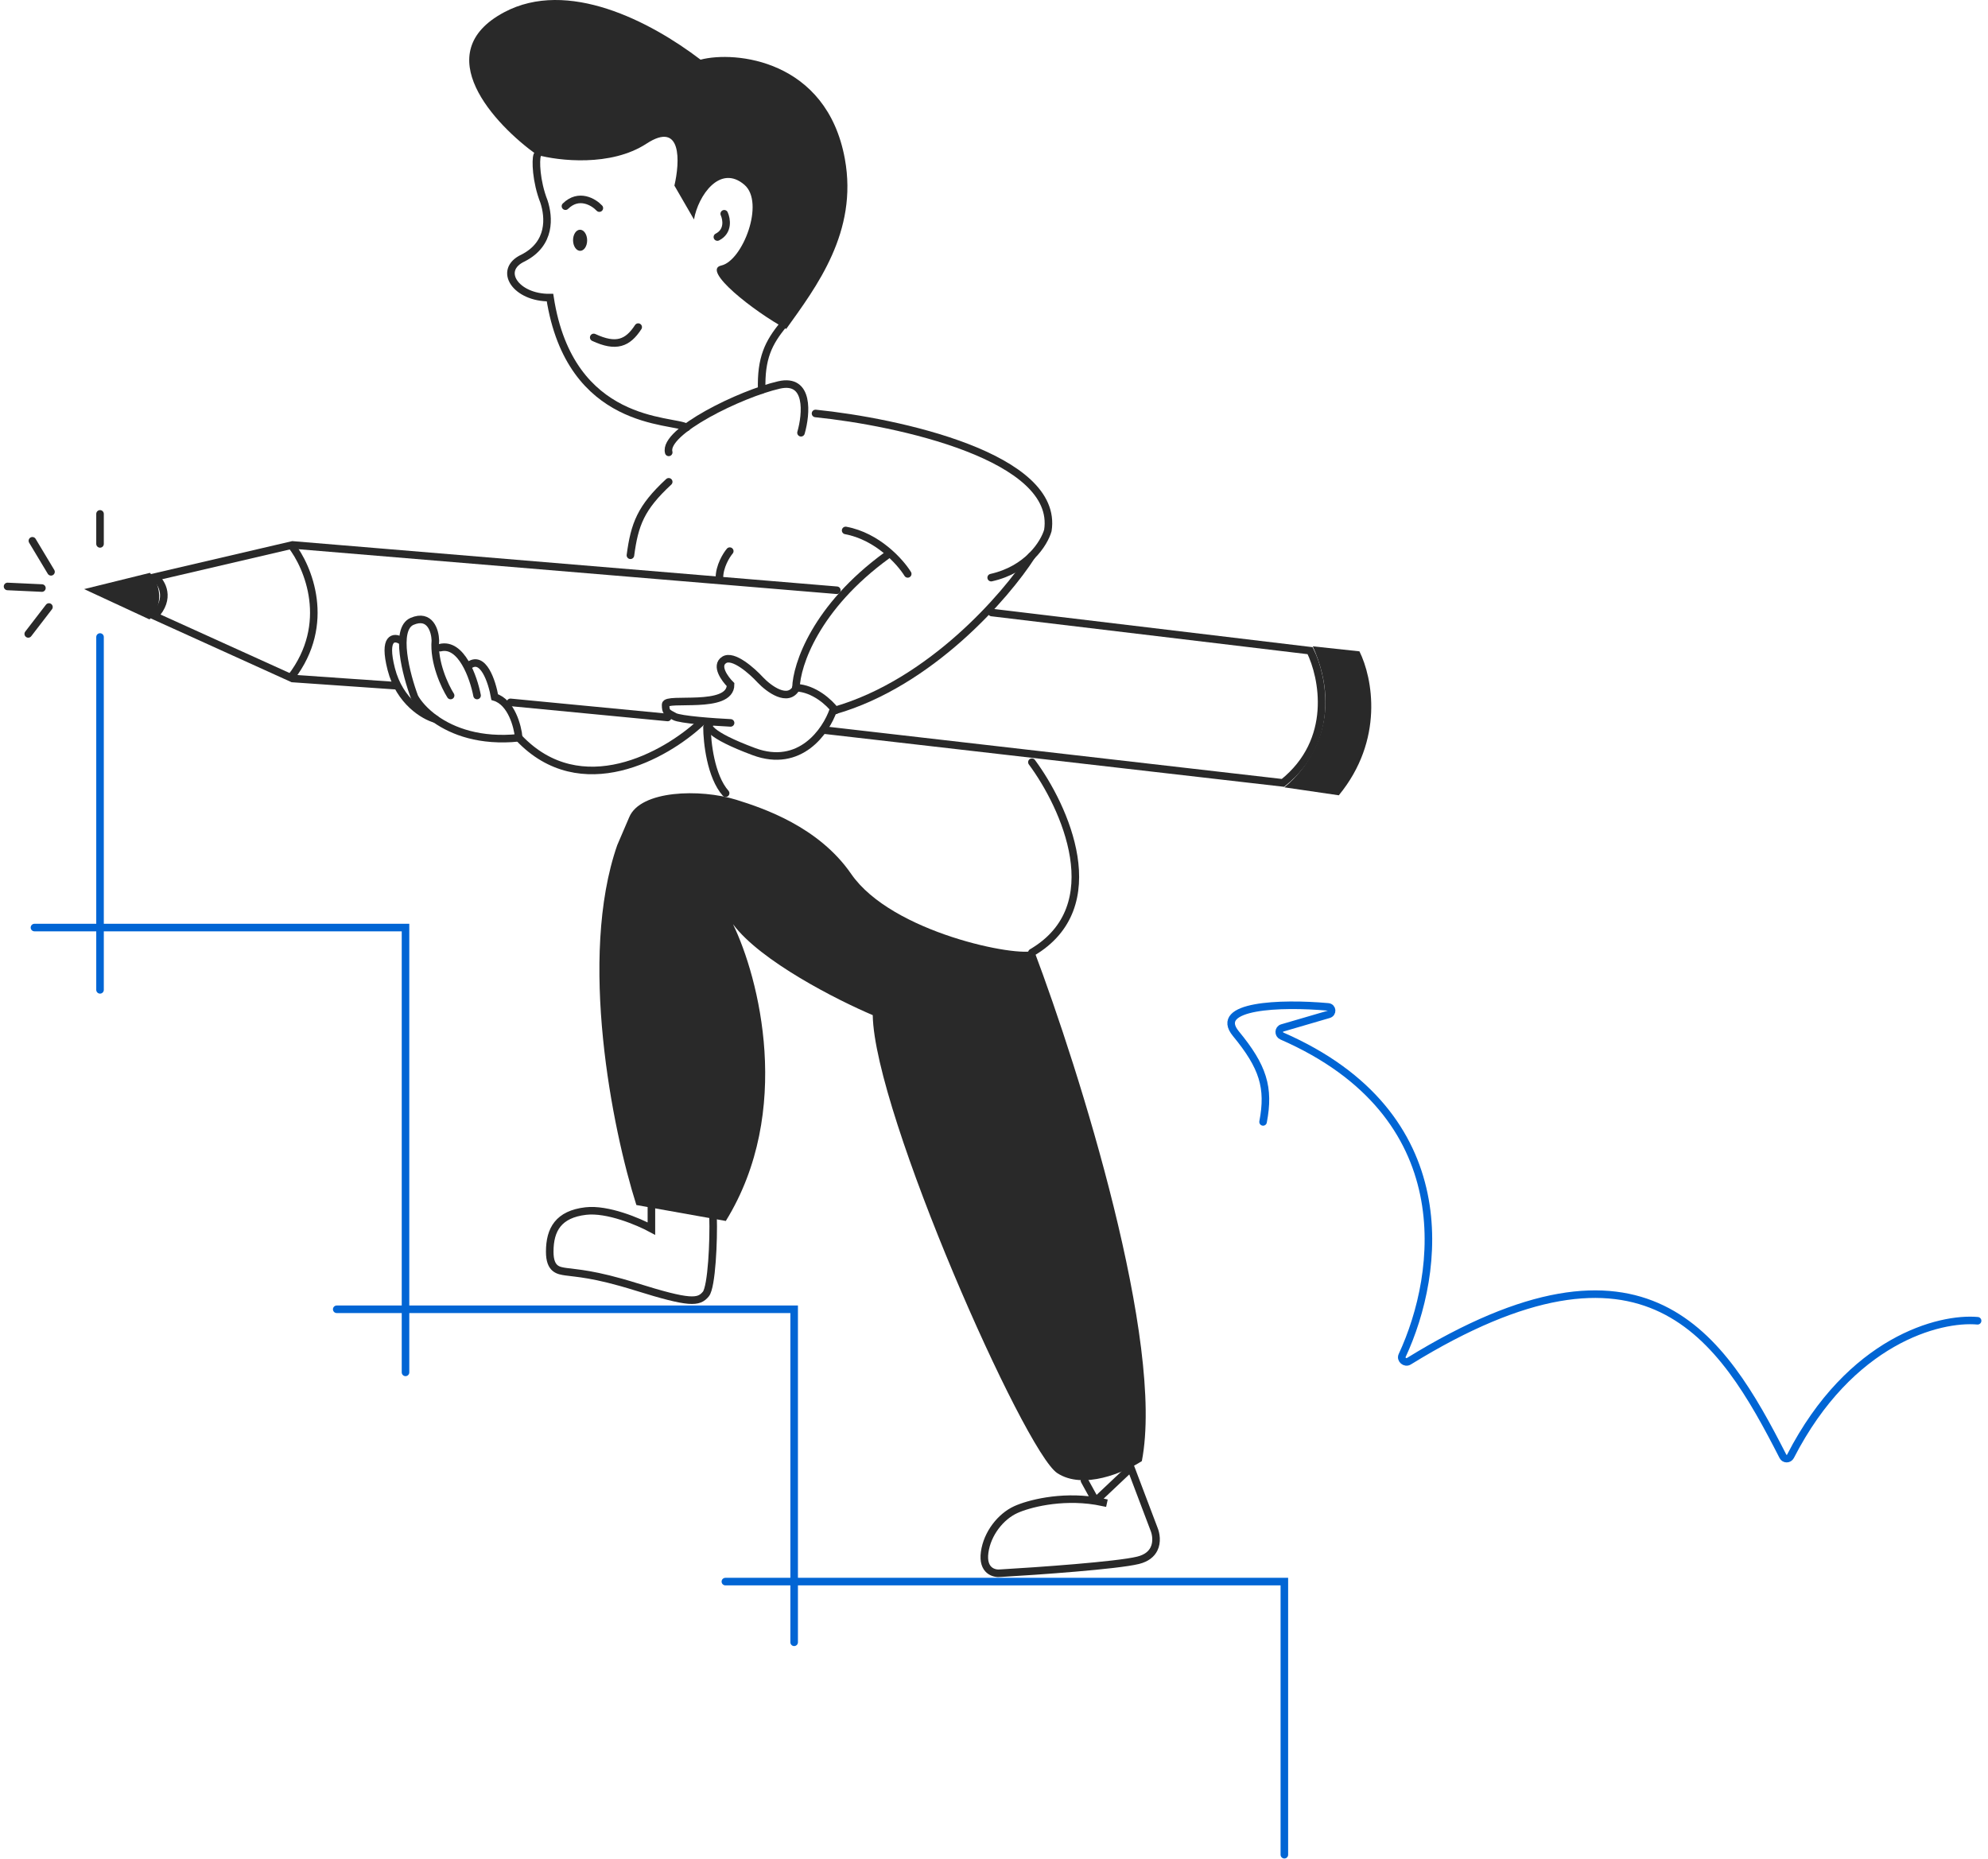 <?xml version="1.0" encoding="UTF-8"?> <svg xmlns="http://www.w3.org/2000/svg" width="263" height="246" viewBox="0 0 263 246" fill="none"><path d="M151.059 193.313C154.102 177.607 142.819 141.733 136.798 125.76C134.79 126.71 117.993 123.438 112.606 115.627C108.295 109.378 100.975 106.924 97.393 105.811C92.639 104.333 84.716 104.544 83.237 108.133L81.653 111.827C76.476 126.71 80.984 149.333 84.188 159.431L96.02 161.542C104.978 147.018 100.386 129.314 96.971 122.277C100.605 127.174 110.81 132.339 115.458 134.309C115.669 147.292 135.53 192.046 139.861 194.896C143.326 197.176 148.77 194.791 151.059 193.313Z" fill="#292929"></path><path d="M143.471 195.9L144.95 198.588M149.6 194.196L152.422 201.649L152.664 202.287C152.932 202.933 153.119 204.015 152.664 204.937C152.343 205.587 151.704 206.158 150.55 206.44C147.761 207.121 137.272 207.859 132.376 208.143C131.531 208.249 129.925 207.845 130.263 205.375C130.601 202.905 132.376 200.645 134.384 199.732C136.012 198.992 140.212 197.844 144.95 198.588L149.6 194.196ZM146.43 198.88C145.932 198.761 145.438 198.664 144.95 198.588L146.43 198.88Z" stroke="#292929" stroke-linecap="round"></path><path d="M94.332 160.969C94.438 164.101 94.153 170.267 93.379 171.21C92.426 172.371 91.261 172.476 84.165 170.259C78.488 168.486 76.221 168.465 74.844 168.253C73.891 168.107 72.726 167.979 72.726 165.614C72.726 162.658 73.891 160.652 77.492 160.23C80.373 159.892 84.482 161.637 86.177 162.552V159.702" stroke="#292929" stroke-linecap="round"></path><path d="M107.889 54.704C118.768 55.804 140.147 60.438 138.626 70.178C138.393 71.005 137.723 72.324 136.474 73.566C135.271 74.761 133.531 75.884 131.127 76.424" stroke="#292929" stroke-linecap="round"></path><path d="M136.475 73.566C133.073 78.859 123.1 90.357 110.424 93.999" stroke="#292929" stroke-linecap="round"></path><path d="M110.506 93.999C109.731 92.958 107.695 91.076 105.304 90.987" stroke="#292929" stroke-linecap="round"></path><path d="M105.304 90.987C105.375 88.014 107.882 80.349 117.35 73.466" stroke="#292929" stroke-linecap="round"></path><path d="M120.086 75.93C119.103 74.339 116.085 70.962 111.873 70.181" stroke="#292929" stroke-linecap="round"></path><path d="M96.543 72.919C96.087 73.458 95.174 74.925 95.174 76.478" stroke="#292929" stroke-linecap="round"></path><path d="M96.651 95.644C94.494 95.539 89.988 95.222 89.224 94.8C88.269 94.273 88.057 94.273 88.057 93.218C88.057 92.163 96.651 93.957 96.651 90.581C95.873 89.807 94.614 88.07 95.802 87.31C96.991 86.551 99.481 88.752 100.577 89.948C101.709 91.143 104.248 93.028 105.352 91.003" stroke="#292929" stroke-linecap="round"></path><path d="M110.23 93.957C109.276 96.734 105.838 101.721 99.727 99.442C93.615 97.163 93.361 95.961 93.997 95.644" stroke="#292929" stroke-linecap="round"></path><path d="M57.598 95.138C56.112 94.733 52.867 92.844 51.763 88.538C50.66 84.232 52.152 84.211 53.036 84.739" stroke="#292929" stroke-linecap="round"></path><path d="M63.113 92.021C62.654 89.629 61.034 85.013 58.233 85.689" stroke="#292929" stroke-linecap="round"></path><path d="M61.947 88.116C63.899 86.512 65.094 90.192 65.448 92.232C67.654 92.908 68.489 96.102 68.63 97.615C63.524 98.139 59.895 96.767 57.597 95.138C56.191 94.141 55.282 93.047 54.839 92.232C53.743 89.312 52.145 83.219 54.521 82.206C56.897 81.192 57.562 83.472 57.597 84.739C57.343 87.609 58.835 90.79 59.613 92.021" stroke="#292929" stroke-linecap="round"></path><path d="M92.711 95.61C88.114 99.902 76.862 106.312 68.63 97.615" stroke="#292929" stroke-linecap="round"></path><path d="M93.532 96.189C93.532 98.181 94.025 102.723 95.996 104.949" stroke="#292929" stroke-linecap="round"></path><path d="M136.513 100.843C140.851 106.699 146.925 119.934 136.513 126.029" stroke="#292929" stroke-linecap="round"></path><path d="M6.748 75.656L4.284 71.55" stroke="#292929" stroke-linecap="round"></path><path d="M5.544 77.803L0.999 77.592" stroke="#292929" stroke-linecap="round"></path><path d="M6.475 80.311L3.737 83.87" stroke="#292929" stroke-linecap="round"></path><path d="M95.963 209.255H169.912V245.39" stroke="#0165D4" stroke-linecap="round"></path><path d="M44.547 173.226H105.061V217.285" stroke="#0165D4" stroke-linecap="round"></path><path d="M4.559 122.722H53.647V181.573" stroke="#0165D4" stroke-linecap="round"></path><path d="M13.233 84.28V130.963" stroke="#0165D4" stroke-linecap="round"></path><path d="M13.233 67.991V71.961" stroke="#292929" stroke-linecap="round"></path><path d="M109.125 96.609L169.729 103.58C176.74 97.964 175.043 89.579 173.319 86.089L131.192 81.04" stroke="#292929" stroke-linecap="round"></path><path d="M88.326 94.926L67.526 92.927" stroke="#292929" stroke-linecap="round"></path><path d="M52.322 90.718L38.702 89.771L20.437 81.492C22.633 79.16 21.428 77.084 20.513 76.341L38.702 72.097L110.709 78.094" stroke="#292929" stroke-linecap="round"></path><path d="M179.845 86.176L173.671 85.512C177.953 95.104 173.045 101.63 169.912 104.169L177.117 105.223C183.14 97.888 181.587 89.68 179.845 86.176Z" fill="#292929"></path><path d="M19.779 81.953C22.071 79.561 20.783 76.713 19.828 75.793L11.128 77.941L19.779 81.953Z" fill="#292929"></path><path d="M38.505 72.097C40.778 74.982 43.959 82.526 38.505 89.618" stroke="#292929"></path><path d="M90.844 56.551C89.033 55.437 75.411 56.511 72.762 39.376C68.228 39.429 65.763 35.715 69.222 34.125C72.911 32.224 72.634 28.732 71.966 26.675C70.903 23.977 70.839 21.144 71.068 20.552" stroke="#292929" stroke-linecap="round"></path><path d="M76.76 33.188C76.246 33.194 75.821 32.574 75.812 31.802C75.803 31.03 76.213 30.4 76.728 30.394C77.242 30.388 77.666 31.008 77.676 31.78C77.685 32.552 77.275 33.182 76.76 33.188Z" fill="#292929"></path><path d="M79.29 27.533C78.534 26.724 76.577 25.541 74.805 27.279" stroke="#292929" stroke-linecap="round"></path><path d="M84.429 43.279C83.038 45.418 81.512 46.026 78.547 44.645" stroke="#292929" stroke-linecap="round"></path><path d="M95.811 28.283C96.133 28.99 96.403 30.596 94.905 31.36" stroke="#292929" stroke-linecap="round"></path><path d="M111.769 21.018C113.533 30.67 108.014 37.935 104.012 43.521C99.739 41.212 92.734 35.721 95.42 35.129C98.244 34.506 101.222 26.804 98.48 24.448C95.263 21.684 92.363 25.866 91.81 29.037L89.219 24.556C89.952 21.422 90.239 15.924 85.527 19.006C80.814 22.088 73.902 21.281 71.035 20.492C65.382 16.446 56.599 7.007 66.692 1.625C75.087 -2.852 86.011 2.808 92.68 7.894C97.194 6.702 109.364 7.859 111.769 21.018Z" fill="#292929"></path><path d="M103.697 42.874C101.657 45.331 100.643 47.371 100.769 51.597" stroke="#292929" stroke-linecap="round"></path><path d="M105.969 57.255C106.683 54.763 107.102 50.009 103.061 50.933C98.01 52.088 87.714 57.083 88.468 59.852" stroke="#292929" stroke-linecap="round"></path><path d="M88.467 63.748C84.771 67.17 83.95 69.36 83.402 73.466" stroke="#292929" stroke-linecap="round"></path><path d="M261.623 174.746C256.603 174.289 244.773 177.283 236.87 192.679C236.663 193.082 236.08 193.093 235.875 192.69C227.769 176.821 217.82 160.724 186.374 180.106C185.891 180.403 185.257 179.864 185.496 179.349C190.598 168.376 193.355 147.45 169.581 137.069C169.104 136.861 169.125 136.152 169.625 136.006L175.774 134.209C176.338 134.044 176.277 133.271 175.692 133.218C169.357 132.647 160.42 133.019 163.497 136.757C167.089 141.12 167.972 143.88 167.097 148.436" stroke="#0165D4" stroke-linecap="round"></path></svg> 